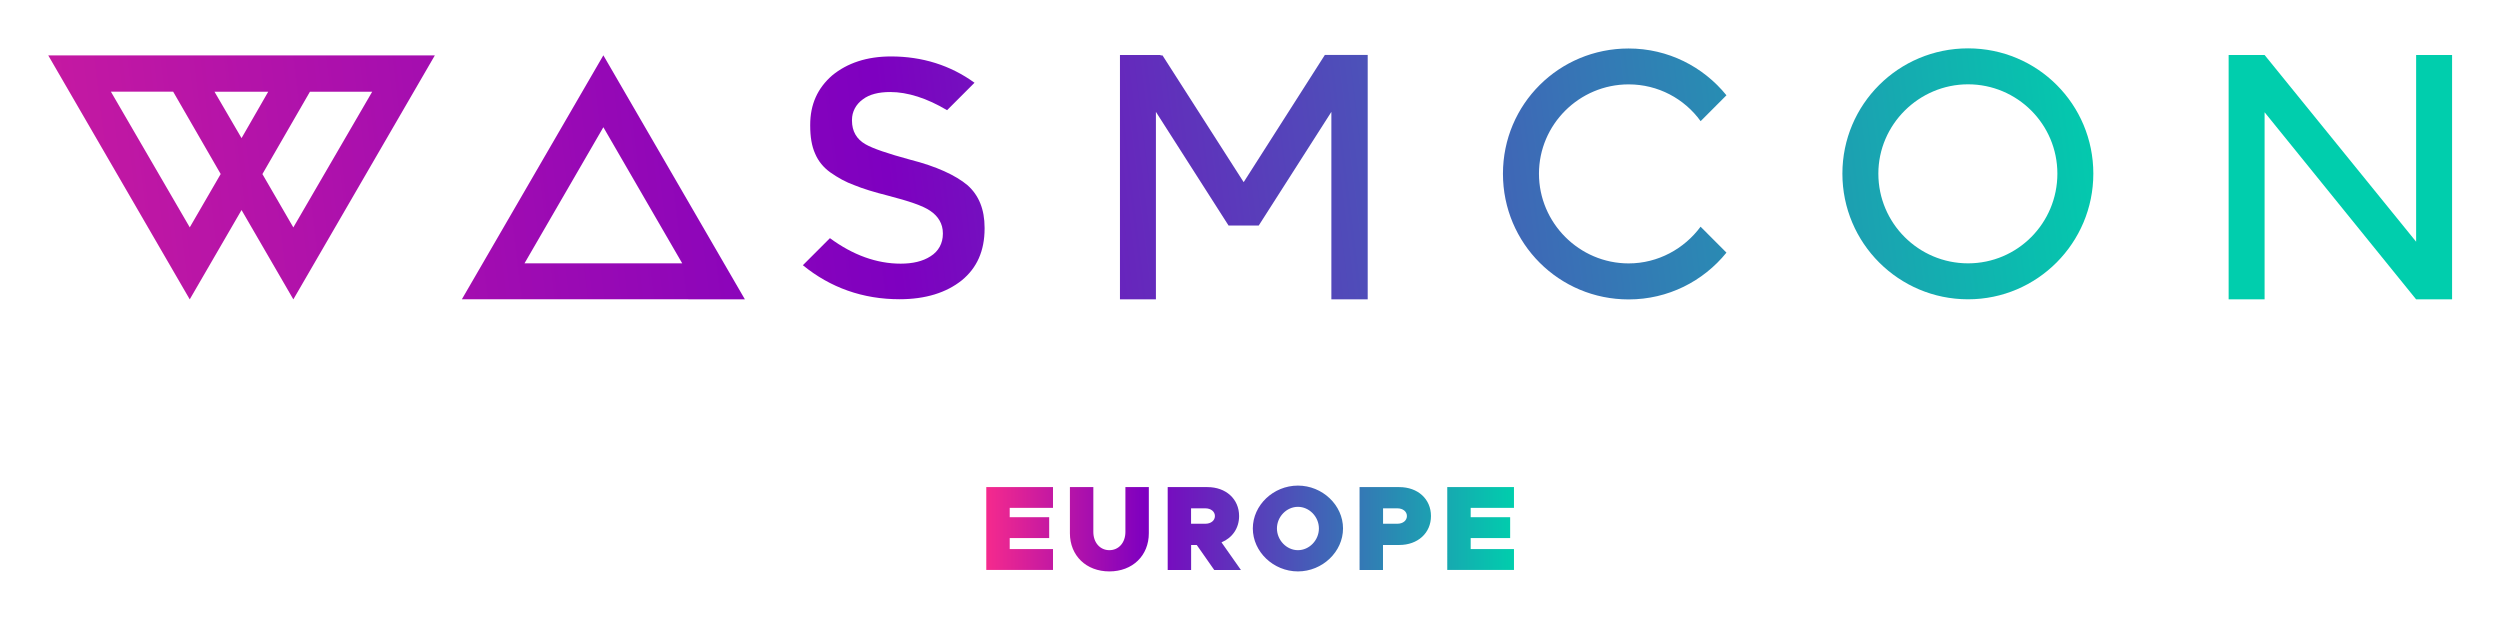 <svg xmlns="http://www.w3.org/2000/svg" role="img" xmlns:xlink="http://www.w3.org/1999/xlink" viewBox="-0.92 11.82 399.10 98.85"><title>WasmConEU-color.svg</title><defs><linearGradient id="a" x1="-79.98" x2="333.54" y1="53.05" y2="2.79" gradientUnits="userSpaceOnUse"><stop offset="0" stop-color="#f52a8d"/><stop offset=".53" stop-color="#7e00c0"/><stop offset="1" stop-color="#00cead"/></linearGradient><linearGradient id="b" x1="-78.81" x2="334.71" y1="62.68" y2="12.42" xlink:href="#a"/><linearGradient id="c" x1="-78.28" x2="335.23" y1="67.01" y2="16.75" xlink:href="#a"/><linearGradient id="d" x1="-77.49" x2="336.03" y1="73.54" y2="23.28" xlink:href="#a"/><linearGradient id="e" x1="-76.66" x2="336.86" y1="80.38" y2="30.12" xlink:href="#a"/><linearGradient id="f" x1="-75.87" x2="337.65" y1="86.87" y2="36.61" xlink:href="#a"/><linearGradient id="g" x1="-74.94" x2="338.58" y1="94.51" y2="44.25" xlink:href="#a"/><linearGradient id="h" x1="156.54" x2="240.78" y1="96.19" y2="96.19" gradientUnits="userSpaceOnUse"><stop offset="0" stop-color="#f52a8d"/><stop offset=".3" stop-color="#7e00c0"/><stop offset="1" stop-color="#00cead"/></linearGradient></defs><path fill="url(#a)" d="M68.5 20.66L45.91 59.61l-8.27-14.26-8.27 14.26L6.78 20.66H68.5zM29.37 48.12l4.94-8.52-7.59-13.15h-9.94l12.59 21.66zm8.27-14.25l4.26-7.41h-8.58l4.32 7.41zm8.27 14.25L58.5 26.46h-9.94l-7.59 13.15 4.94 8.52z"/><path fill="url(#b)" d="M72.81 59.6L95.4 20.65l22.59 38.95H72.81zm10-5.74h25.18L95.4 32.13 82.81 53.86z"/><path fill="url(#c)" d="M135.09 31.09c0 1.67.74 2.96 2.16 3.76 1.17.68 3.52 1.48 7.16 2.47 4.14 1.05 7.22 2.47 9.13 4.07 1.79 1.6 2.72 3.83 2.72 6.79v.12c0 3.58-1.23 6.3-3.64 8.27-2.47 1.98-5.8 3.02-9.94 3.02-5.86 0-11.05-1.85-15.43-5.43l4.32-4.32c3.7 2.72 7.47 4.07 11.3 4.07 1.91 0 3.52-.37 4.75-1.17 1.3-.8 1.98-2.1 1.98-3.58v-.12c0-1.48-.74-2.72-2.04-3.58-1.17-.8-3.39-1.54-6.73-2.41-2.22-.56-4.01-1.11-5.37-1.67-1.36-.49-2.59-1.17-3.83-2.04-1.11-.8-1.91-1.79-2.41-2.96-.56-1.23-.8-2.72-.8-4.51v-.12c0-3.27 1.17-5.86 3.52-7.9 2.41-1.98 5.55-3.02 9.38-3.02 5 0 9.5 1.42 13.33 4.2l-4.38 4.38c-3.21-1.91-6.3-2.9-9.07-2.9-1.85 0-3.33.37-4.38 1.17-1.11.8-1.73 1.98-1.73 3.27v.12z"/><path fill="url(#d)" d="M217.42 20.6v39.01h-5.8V29.68l-11.6 18.15h-4.81l-11.6-18.15v29.93h-5.74V20.6h6.48v.06h.31l12.96 20.24 12.96-20.31h6.85z"/><path fill="url(#e)" d="M270.56 31.15c-2.59-3.58-6.79-5.86-11.48-5.86-7.9 0-14.32 6.42-14.32 14.26s6.42 14.32 14.32 14.32c4.69 0 8.89-2.35 11.48-5.86l4.13 4.14c-3.7 4.57-9.32 7.47-15.62 7.47-11.11 0-20.06-8.95-20.06-20.06s8.95-20 20.06-20c6.3 0 11.91 2.9 15.62 7.47l-4.13 4.14z"/><path fill="url(#f)" d="M293.2 39.54c0-11.05 8.95-20 20.06-20s20 8.95 20 20-8.95 20.06-20 20.06-20.06-8.95-20.06-20.06zm5.74 0c0 7.9 6.42 14.32 14.32 14.32s14.26-6.42 14.26-14.32-6.42-14.26-14.26-14.26-14.32 6.42-14.32 14.26z"/><path fill="url(#g)" d="M384.79 20.6h5.74v39.01h-5.74L360.6 29.74v29.87h-5.74V20.6h5.74l24.19 29.81V20.6z"/><path fill="url(#h)" d="M160.27 92.91v1.48h6.3v3.33h-6.3v1.75h6.91v3.33h-10.65V89.57h10.65v3.33h-6.91zm9.61 4.03v-7.36h3.74v7.16c0 1.69 1.06 2.91 2.56 2.91s2.56-1.21 2.56-2.91v-7.16h3.74v7.36c0 3.58-2.6 6.1-6.3 6.1s-6.3-2.52-6.3-6.1zm23.04 5.87l-2.79-3.99h-.9v3.99h-3.74V89.58h6.34c2.97 0 5.06 1.91 5.06 4.62 0 1.96-1.1 3.49-2.81 4.2l3.1 4.41h-4.26zm-3.7-7.38h2.29c.89 0 1.52-.52 1.52-1.23s-.64-1.23-1.52-1.23h-2.29v2.46zm9.86.75c0-3.72 3.29-6.84 7.2-6.84s7.2 3.12 7.2 6.84-3.29 6.86-7.2 6.86-7.2-3.14-7.2-6.86zm10.55 0c0-1.87-1.54-3.45-3.35-3.45s-3.35 1.58-3.35 3.45 1.54 3.47 3.35 3.47 3.35-1.58 3.35-3.47zm6.5-6.6h6.33c2.97 0 5.06 1.91 5.06 4.62s-2.1 4.62-5.06 4.62h-2.6v3.99h-3.74V89.58zm6.03 5.85c.89 0 1.52-.52 1.52-1.23s-.63-1.23-1.52-1.23h-2.29v2.46h2.29zm11.7-2.52v1.48h6.3v3.33h-6.3v1.75h6.91v3.33h-10.65V89.57h10.65v3.33h-6.91z"/></svg>